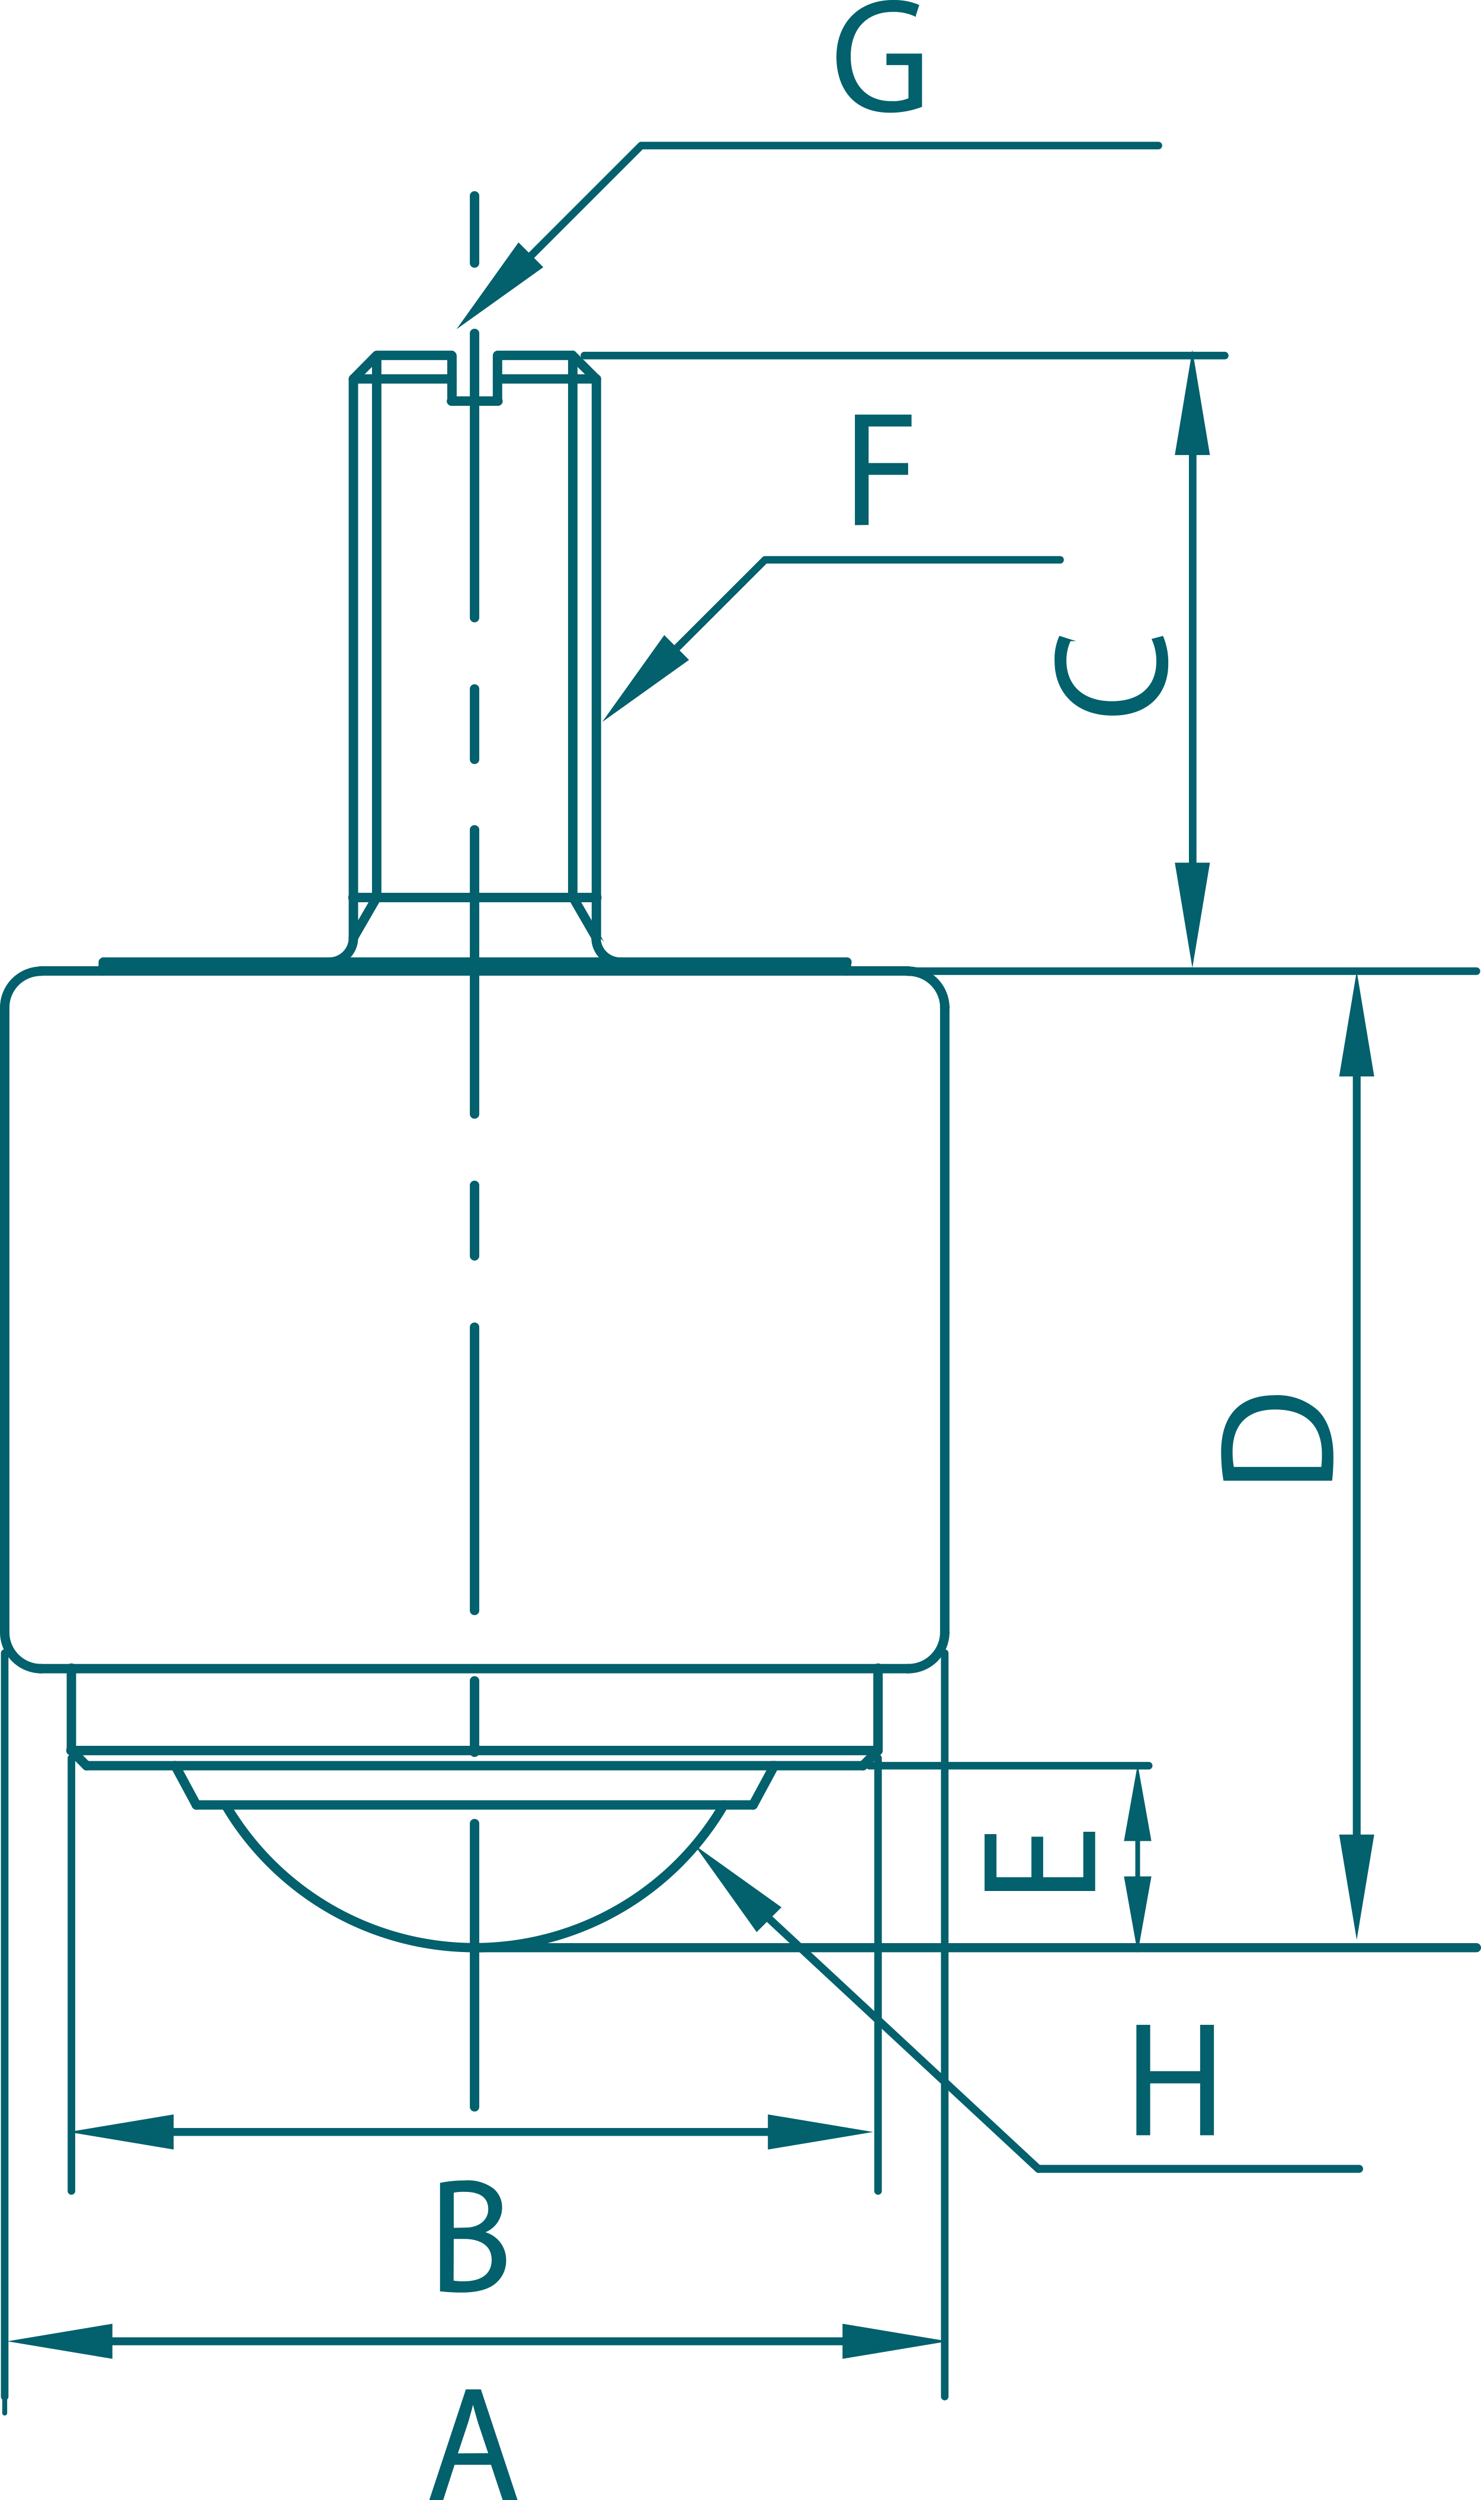 <svg xmlns="http://www.w3.org/2000/svg" width="230.96" height="389.86" viewBox="0 0 230.96 389.86"><defs><style>.cls-1{fill:#03606d;stroke:#03606d;stroke-miterlimit:10;stroke-width:0.3px;}</style></defs><g id="レイヤー_2" data-name="レイヤー 2"><g id="レイヤー_4" data-name="レイヤー 4"><path class="cls-1" d="M135.54,365.34H16.88a.24.24,0,0,1-.25-.23.24.24,0,0,1,.25-.23H135.54a.24.24,0,0,1,.25.23A.24.24,0,0,1,135.54,365.34Z"/><path class="cls-1" d="M135.54,365.58H16.88a.47.47,0,1,1,0-.94H135.54a.47.47,0,1,1,0,.94Zm0-.48h0Z"/><path class="cls-1" d="M.5,376.29V257.63a.24.24,0,0,1,.23-.25.25.25,0,0,1,.24.25V376.29a.25.25,0,0,1-.24.25A.24.24,0,0,1,.5,376.29Z"/><path class="cls-1" d="M122.54,332.7H24.38a.23.23,0,0,1-.21-.23.22.22,0,0,1,.21-.23h98.16a.22.22,0,0,1,.21.23A.23.23,0,0,1,122.54,332.7Z"/><path class="cls-1" d="M122.54,332.94H24.38a.46.46,0,0,1-.44-.47.46.46,0,0,1,.44-.47h98.16a.46.46,0,0,1,.44.47A.46.46,0,0,1,122.54,332.94Z"/><path class="cls-1" d="M211.92,338.45H162a.23.23,0,0,1,0-.46h49.95a.23.23,0,1,1,0,.46Z"/><path class="cls-1" d="M211.92,338.69H162a.47.47,0,0,1,0-.94h49.95a.47.47,0,1,1,0,.94Z"/><path class="cls-1" d="M162.16,338.17a.21.21,0,0,1-.06.21.22.22,0,0,1-.32,0L120.41,300,114,293.77a.23.23,0,0,1,0-.33.24.24,0,0,1,.33,0l6.45,6.18,41.37,38.43A.25.25,0,0,1,162.16,338.17Z"/><path class="cls-1" d="M161.94,338.69a.47.47,0,0,1-.33-.14l-41.37-38.43-6.45-6.18a.41.41,0,0,1-.15-.32.44.44,0,0,1,.13-.34.43.43,0,0,1,.32-.14h0a.48.48,0,0,1,.32.13l6.46,6.18,41.36,38.43a.42.42,0,0,1,.14.24h0a.46.46,0,0,1-.45.57Z"/><g id="LINE"><path class="cls-1" d="M141.66,152H6.41a.59.59,0,1,1,0-1.17H141.66a.59.59,0,0,1,0,1.17Z"/></g><g id="LINE-2" data-name="LINE"><path class="cls-1" d="M134.57,275.93H13.5a.58.58,0,0,1,0-1.16H134.57a.58.58,0,1,1,0,1.16Z"/></g><g id="LINE-3" data-name="LINE"><path class="cls-1" d="M141.66,260.8H6.41a.59.59,0,1,1,0-1.17H141.66a.59.59,0,0,1,0,1.17Z"/></g><g id="LINE-4" data-name="LINE"><path class="cls-1" d="M74,329.13a.58.58,0,0,1-.58-.58V284.31a.59.59,0,0,1,1.17,0v44.24A.58.58,0,0,1,74,329.13Zm0-55.29a.58.58,0,0,1-.58-.58V262.2a.59.59,0,1,1,1.17,0v11.06A.58.58,0,0,1,74,273.84Zm0-22.12a.58.58,0,0,1-.58-.58V206.9a.59.59,0,0,1,1.17,0v44.24A.58.58,0,0,1,74,251.72Zm0-55.29a.58.58,0,0,1-.58-.59V184.78a.59.59,0,0,1,1.17,0v11.06A.58.58,0,0,1,74,196.43Zm0-22.12a.58.58,0,0,1-.58-.58V129.49a.59.59,0,1,1,1.17,0v44.24A.58.58,0,0,1,74,174.31ZM74,119a.58.58,0,0,1-.58-.59V107.37a.59.59,0,0,1,1.17,0v11.06A.58.58,0,0,1,74,119ZM74,96.9a.58.58,0,0,1-.58-.59V52.08a.59.59,0,1,1,1.17,0V96.31A.58.58,0,0,1,74,96.9Zm0-55.3a.58.58,0,0,1-.58-.58V30.63a.59.59,0,1,1,1.17,0V41A.58.58,0,0,1,74,41.6Z"/></g><g id="LINE-5" data-name="LINE"><path class="cls-1" d="M93,146.83a.58.58,0,0,1-.58-.58V59.09a.59.59,0,0,1,1.17,0v87.16A.58.58,0,0,1,93,146.83Z"/></g><g id="LINE-6" data-name="LINE"><path class="cls-1" d="M89.32,140.55a.58.58,0,0,1-.58-.58V55.45a.59.59,0,0,1,1.17,0V140A.58.58,0,0,1,89.32,140.55Z"/></g><g id="ARC"><path class="cls-1" d="M96.73,150.62a4.37,4.37,0,0,1-4.36-4.37.59.59,0,0,1,1.17,0,3.19,3.19,0,0,0,3.19,3.2.59.59,0,1,1,0,1.17Z"/></g><g id="LINE-7" data-name="LINE"><path class="cls-1" d="M93,146.83a.56.56,0,0,1-.5-.29l-3.64-6.3a.58.58,0,1,1,1-.58l3.64,6.3a.58.58,0,0,1-.51.87Z"/></g><g id="LINE-8" data-name="LINE"><path class="cls-1" d="M89.32,56H77.58a.59.59,0,0,1,0-1.17H89.32a.59.59,0,0,1,0,1.17Z"/></g><g id="LINE-9" data-name="LINE"><path class="cls-1" d="M77.58,63.13a.58.58,0,0,1-.58-.58v-7.1a.58.58,0,0,1,.58-.58.59.59,0,0,1,.59.58v7.1A.59.59,0,0,1,77.58,63.13Z"/></g><g id="LINE-10" data-name="LINE"><path class="cls-1" d="M93,59.67a.54.54,0,0,1-.41-.17L88.9,55.87a.59.59,0,1,1,.83-.83l3.64,3.64a.59.59,0,0,1,0,.82A.58.58,0,0,1,93,59.67Z"/></g><g id="LINE-11" data-name="LINE"><path class="cls-1" d="M147.33,255.13a.58.58,0,0,1-.58-.59V157.13a.59.59,0,1,1,1.17,0v97.41A.58.58,0,0,1,147.33,255.13Z"/></g><g id="ARC-2" data-name="ARC"><path class="cls-1" d="M141.66,260.8a.59.59,0,1,1,0-1.17,5.1,5.1,0,0,0,5.09-5.09.59.59,0,0,1,1.17,0A6.27,6.27,0,0,1,141.66,260.8Z"/></g><g id="LINE-12" data-name="LINE"><path class="cls-1" d="M136.93,273.57a.58.58,0,0,1-.59-.58V260.22a.59.59,0,1,1,1.17,0V273A.58.58,0,0,1,136.93,273.57Z"/></g><g id="LINE-13" data-name="LINE"><path class="cls-1" d="M134.57,275.93a.55.55,0,0,1-.42-.17.57.57,0,0,1,0-.82l2.36-2.37a.59.59,0,0,1,.83.83L135,275.76A.54.54,0,0,1,134.57,275.93Z"/></g><g id="ARC-3" data-name="ARC"><path class="cls-1" d="M147.33,157.71a.58.58,0,0,1-.58-.58,5.1,5.1,0,0,0-5.09-5.09.59.59,0,1,1,0-1.17,6.27,6.27,0,0,1,6.26,6.26A.58.58,0,0,1,147.33,157.71Z"/></g><g id="LINE-14" data-name="LINE"><path class="cls-1" d="M132,150.62H16.1a.59.59,0,0,1,0-1.17H132a.59.59,0,1,1,0,1.17Z"/></g><g id="LINE-15" data-name="LINE"><path class="cls-1" d="M.73,255.13a.58.58,0,0,1-.58-.59V157.13a.59.59,0,1,1,1.17,0v97.41A.58.58,0,0,1,.73,255.13Z"/></g><g id="ARC-4" data-name="ARC"><path class="cls-1" d="M6.41,260.8a6.27,6.27,0,0,1-6.26-6.26.59.59,0,0,1,1.17,0,5.09,5.09,0,0,0,5.09,5.09.59.59,0,0,1,0,1.17Z"/></g><g id="LINE-16" data-name="LINE"><path class="cls-1" d="M11.14,273.57a.58.58,0,0,1-.59-.58V260.22a.59.59,0,1,1,1.17,0V273A.58.58,0,0,1,11.14,273.57Z"/></g><g id="LINE-17" data-name="LINE"><path class="cls-1" d="M13.5,275.93a.54.54,0,0,1-.41-.17l-2.37-2.36a.6.6,0,0,1,0-.83.59.59,0,0,1,.83,0l2.37,2.37a.57.57,0,0,1,0,.82A.57.57,0,0,1,13.5,275.93Z"/></g><g id="LINE-18" data-name="LINE"><path class="cls-1" d="M16.1,151.56a.58.58,0,0,1-.58-.58V150a.59.59,0,0,1,1.17,0V151A.58.58,0,0,1,16.1,151.56Z"/></g><g id="ARC-5" data-name="ARC"><path class="cls-1" d="M.73,157.71a.58.58,0,0,1-.58-.58,6.27,6.27,0,0,1,6.26-6.26.59.59,0,0,1,0,1.17,5.09,5.09,0,0,0-5.09,5.09A.58.58,0,0,1,.73,157.71Z"/></g><g id="ARC-6" data-name="ARC"><path class="cls-1" d="M16.08,152H16a.58.58,0,0,1-.52-.64,2.83,2.83,0,0,0,0-.41.59.59,0,1,1,1.17,0,4.58,4.58,0,0,1,0,.53A.58.58,0,0,1,16.08,152Z"/></g><g id="LINE-19" data-name="LINE"><path class="cls-1" d="M132,151.56a.58.58,0,0,1-.58-.58V150a.59.59,0,0,1,1.17,0V151A.58.58,0,0,1,132,151.56Z"/></g><g id="ARC-7" data-name="ARC"><path class="cls-1" d="M132,152a.59.59,0,0,1-.58-.51,5.21,5.21,0,0,1,0-.55.59.59,0,1,1,1.17,0,2.69,2.69,0,0,0,0,.4.58.58,0,0,1-.51.65Z"/></g><g id="LINE-20" data-name="LINE"><path class="cls-1" d="M93,59.67H77.58a.58.58,0,1,1,0-1.16H93a.58.58,0,1,1,0,1.16Z"/></g><g id="LINE-21" data-name="LINE"><path class="cls-1" d="M55.12,146.83a.58.58,0,0,1-.59-.58V59.09a.59.59,0,0,1,1.17,0v87.16A.58.58,0,0,1,55.12,146.83Z"/></g><g id="LINE-22" data-name="LINE"><path class="cls-1" d="M58.75,140.55a.58.58,0,0,1-.59-.58V55.45a.59.59,0,0,1,1.17,0V140A.58.58,0,0,1,58.75,140.55Z"/></g><g id="LINE-23" data-name="LINE"><path class="cls-1" d="M93,140.55H55.12a.59.59,0,1,1,0-1.17H93a.59.59,0,1,1,0,1.17Z"/></g><g id="ARC-8" data-name="ARC"><path class="cls-1" d="M51.33,150.62a.59.59,0,0,1,0-1.17,3.2,3.2,0,0,0,3.2-3.2.59.59,0,0,1,1.17,0A4.37,4.37,0,0,1,51.33,150.62Z"/></g><g id="LINE-24" data-name="LINE"><path class="cls-1" d="M55.12,146.83a.58.58,0,0,1-.51-.87l3.64-6.3a.58.58,0,1,1,1,.58l-3.64,6.3A.56.56,0,0,1,55.12,146.83Z"/></g><g id="LINE-25" data-name="LINE"><path class="cls-1" d="M70.49,56H58.75a.59.59,0,0,1,0-1.17H70.49a.59.59,0,0,1,0,1.17Z"/></g><g id="LINE-26" data-name="LINE"><path class="cls-1" d="M77.58,63.13H70.49a.59.59,0,1,1,0-1.17h7.09a.59.59,0,1,1,0,1.17Z"/></g><g id="LINE-27" data-name="LINE"><path class="cls-1" d="M70.49,63.13a.58.58,0,0,1-.59-.58v-7.1a.59.59,0,0,1,1.17,0v7.1A.58.58,0,0,1,70.49,63.13Z"/></g><g id="LINE-28" data-name="LINE"><path class="cls-1" d="M55.12,59.67a.58.58,0,0,1-.42-.17.59.59,0,0,1,0-.82L58.34,55a.59.59,0,0,1,.83.83L55.53,59.5A.54.54,0,0,1,55.12,59.67Z"/></g><g id="LINE-29" data-name="LINE"><path class="cls-1" d="M70.49,59.67H55.12a.58.58,0,1,1,0-1.16H70.49a.58.58,0,0,1,0,1.16Z"/></g><g id="ARC-9" data-name="ARC"><path class="cls-1" d="M74.11,304.3a45.67,45.67,0,0,1-39.44-22.54.58.58,0,0,1,.22-.8.62.62,0,0,1,.8.21,44.44,44.44,0,0,0,76.69,0,.58.58,0,1,1,1,.59A45.57,45.57,0,0,1,74.11,304.3Z"/></g><g id="LINE-30" data-name="LINE"><path class="cls-1" d="M117.44,282.05a.52.52,0,0,1-.27-.07.58.58,0,0,1-.24-.79l3.3-6.12a.6.6,0,0,1,.8-.24.59.59,0,0,1,.23.8l-3.3,6.12A.59.59,0,0,1,117.44,282.05Z"/></g><g id="LINE-31" data-name="LINE"><path class="cls-1" d="M30.62,282.05a.58.58,0,0,1-.51-.3l-3.3-6.12a.59.59,0,0,1,.23-.8.6.6,0,0,1,.8.24l3.3,6.12a.58.58,0,0,1-.24.79A.53.53,0,0,1,30.62,282.05Z"/></g><g id="LINE-32" data-name="LINE"><path class="cls-1" d="M117.44,282.05H30.62a.58.58,0,1,1,0-1.16h86.82a.58.58,0,1,1,0,1.16Z"/></g><g id="LINE-33" data-name="LINE"><path class="cls-1" d="M136.93,273.57H11.14a.59.59,0,1,1,0-1.17H136.93a.59.59,0,0,1,0,1.17Z"/></g><path class="cls-1" d="M230.25,151.89H141.66a.44.44,0,0,1,0-.88h88.59a.44.44,0,0,1,0,.88Z"/><path class="cls-1" d="M191,55.89H91.13a.44.44,0,0,1-.44-.44.44.44,0,0,1,.44-.44H191a.44.44,0,0,1,.44.44A.43.43,0,0,1,191,55.89Z"/><path class="cls-1" d="M230.25,304.29H74a.56.56,0,1,1,0-1.12H230.25a.56.56,0,0,1,0,1.12Z"/><path class="cls-1" d="M186,143.54a.44.44,0,0,1-.44-.44V62.55a.44.44,0,0,1,.44-.44.43.43,0,0,1,.44.44V143.1A.44.44,0,0,1,186,143.54Z"/><path class="cls-1" d="M211.58,289.14a.47.47,0,0,1-.46-.48V159.83a.47.47,0,0,1,.46-.49.48.48,0,0,1,.46.49V288.66A.48.48,0,0,1,211.58,289.14Z"/><path class="cls-1" d="M179.14,275.79H135.59a.44.44,0,0,1,0-.88h43.55a.44.44,0,1,1,0,.88Z"/><path class="cls-1" d="M177.42,299.28c-.12,0-.22-.06-.22-.14V278.89c0-.07.1-.13.22-.13s.22.06.22.13v20.25C177.64,299.22,177.54,299.28,177.42,299.28Z"/><path class="cls-1" d="M11.14,342.11a.44.44,0,0,1-.44-.44v-67.5a.44.44,0,0,1,.88,0v67.5A.44.44,0,0,1,11.14,342.11Z"/><path class="cls-1" d="M136.93,342.11a.44.44,0,0,1-.44-.44v-67.5a.44.44,0,0,1,.88,0v67.5A.44.44,0,0,1,136.93,342.11Z"/><path class="cls-1" d="M147.33,374.17a.44.44,0,0,1-.44-.44V257.8a.44.44,0,0,1,.44-.44.44.44,0,0,1,.44.44V373.73A.44.44,0,0,1,147.33,374.17Z"/><path class="cls-1" d="M.73,374.17a.44.44,0,0,1-.44-.44V257.8a.44.44,0,0,1,.44-.44.44.44,0,0,1,.44.44V373.73A.44.44,0,0,1,.73,374.17Z"/><path class="cls-1" d="M77.23,45.9a.46.46,0,0,1-.31-.13.42.42,0,0,1,0-.62L99.68,22.39a.4.4,0,0,1,.31-.13h80.66a.44.44,0,0,1,.44.44.44.44,0,0,1-.44.44H100.17L77.54,45.77A.48.48,0,0,1,77.23,45.9Z"/><path class="cls-1" d="M98.69,108.34a.4.4,0,0,1-.31-.13.42.42,0,0,1,0-.62L119,87a.4.4,0,0,1,.31-.13h45.94a.44.44,0,1,1,0,.87H119.48L99,108.21A.43.43,0,0,1,98.69,108.34Z"/><path class="cls-1" d="M143.64,16.56a13.69,13.69,0,0,1-4.82.87c-6.65,0-8.23-5-8.23-8.54,0-5.16,3.36-8.74,8.67-8.74a9.77,9.77,0,0,1,3.91.71l-.49,1.54a7.9,7.9,0,0,0-3.46-.69c-4,0-6.7,2.58-6.7,7.07s2.56,7.14,6.43,7.14a6.58,6.58,0,0,0,2.87-.49V10h-3.43V8.51h5.25Z"/><path class="cls-1" d="M75.28,348.16a4.33,4.33,0,0,1,3.5,4.26,4.46,4.46,0,0,1-1.36,3.34c-1.13,1.11-3,1.6-5.52,1.6-1.4,0-2.44-.11-3.13-.17V340.53a18.42,18.42,0,0,1,3.65-.35,6.53,6.53,0,0,1,4.46,1.24,3.68,3.68,0,0,1,1.27,2.93,4,4,0,0,1-2.87,3.74Zm-2.69-.63c2.25,0,3.7-1.29,3.7-3v0c0-2-1.47-2.87-3.79-2.87a8.1,8.1,0,0,0-1.89.15v5.76Zm-2,8.25a9.54,9.54,0,0,0,1.81.12c2.33,0,4.42-.92,4.42-3.48S74.64,349,72.39,349H70.61Z"/><path class="cls-1" d="M80.5,389.71h-2l-1.82-5.49h-5.9l-1.77,5.49H67.16l5.6-16.95h2.13Zm-4.16-7-1.67-5c-.35-1.15-.64-2.22-.87-3.22h-.06c-.23,1-.54,2.09-.85,3.16l-1.69,5.09Z"/><path class="cls-1" d="M133.47,81.74V64.8H142v1.56h-6.69v6h6.16v1.54h-6.16v7.82Z"/><path class="cls-1" d="M189.16,332.83h-1.85v-8.09h-8.09v8.09h-1.85V315.91h1.85v7.23h8.09v-7.23h1.85Z"/><path class="cls-1" d="M190.93,230.76a27.1,27.1,0,0,1-.35-4.27c0-6.81,4-8.76,8.18-8.76a9.28,9.28,0,0,1,6.65,2.31c1.53,1.49,2.38,4,2.38,7.05a30.72,30.72,0,0,1-.18,3.67Zm15.26-1.85a16.73,16.73,0,0,0,.11-2.16c0-4.58-2.6-7.09-7.45-7.09-4.4,0-6.78,2.36-6.78,6.76a13.39,13.39,0,0,0,.22,2.49Z"/><path class="cls-1" d="M181.28,99.34a10.37,10.37,0,0,1,.76,4.23c0,4.36-2.83,7.87-8.56,7.87-5.47,0-8.87-3.4-8.87-8.36a8.65,8.65,0,0,1,.68-3.74l1.56.49a7.34,7.34,0,0,0-.69,3.2c0,3.85,2.58,6.47,7.25,6.47,4.45,0,7.07-2.4,7.07-6.36a8.41,8.41,0,0,0-.69-3.4Z"/><path class="cls-1" d="M170.64,285.8v8.94H153.69v-8.57h1.56v6.72H161v-6.32h1.53v6.32h6.56V285.8Z"/><polygon class="cls-1" points="80.88 38.03 71.83 50.7 84.5 41.65 80.88 38.03"/><polygon class="cls-1" points="103.61 99.27 94.56 111.94 107.22 102.89 103.61 99.27"/><polygon class="cls-1" points="188.51 70.81 185.95 55.45 183.39 70.81 188.51 70.81"/><polygon class="cls-1" points="214.13 167.72 211.58 152.36 209.02 167.72 214.13 167.72"/><polygon class="cls-1" points="179.38 286.95 177.42 275.99 175.46 286.95 179.38 286.95"/><polygon class="cls-1" points="121.64 297.45 108.98 288.4 118.02 301.07 121.64 297.45"/><polygon class="cls-1" points="209.02 286.24 211.58 301.59 214.13 286.24 209.02 286.24"/><polygon class="cls-1" points="175.46 292.77 177.42 303.73 179.38 292.77 175.46 292.77"/><polygon class="cls-1" points="183.39 134.68 185.95 150.03 188.51 134.68 183.39 134.68"/><polygon class="cls-1" points="131.54 367.67 146.89 365.11 131.54 362.55 131.54 367.67"/><polygon class="cls-1" points="17.38 362.55 2.03 365.11 17.38 367.67 17.38 362.55"/><polygon class="cls-1" points="26.93 329.91 11.58 332.47 26.93 335.03 26.93 329.91"/><polygon class="cls-1" points="119.9 335.03 135.25 332.47 119.9 329.91 119.9 335.03"/></g></g></svg>